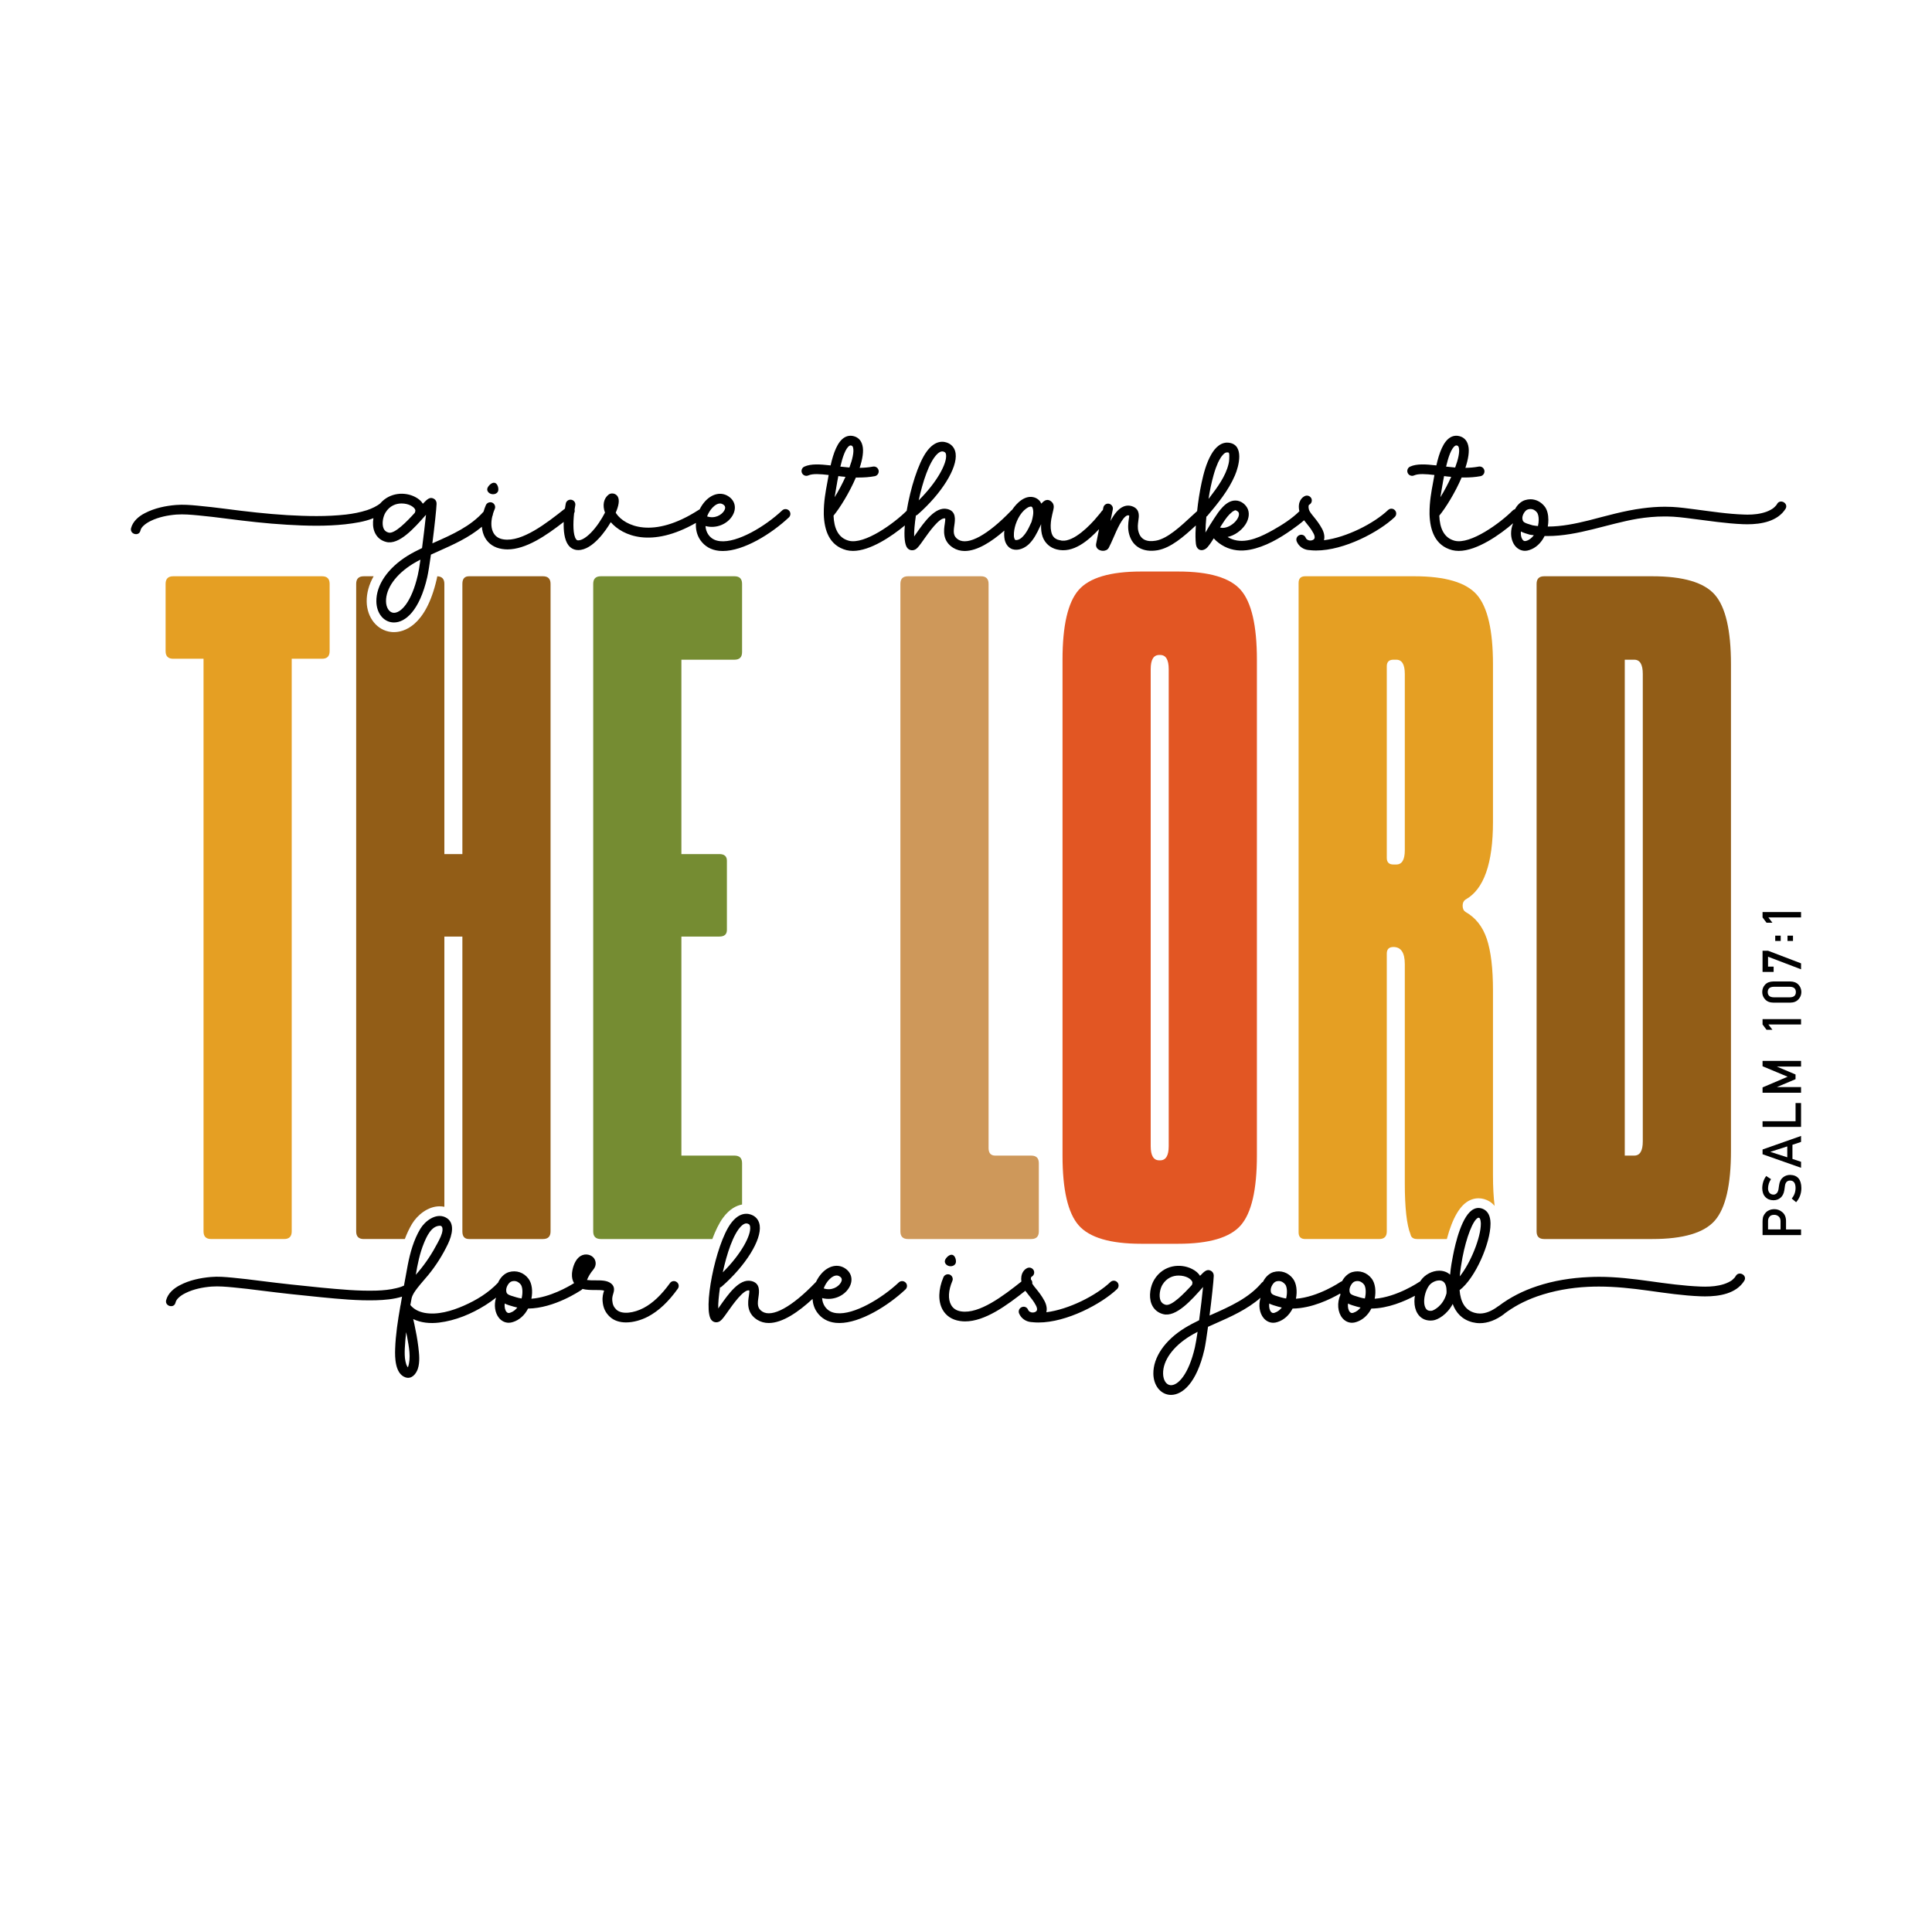 <?xml version="1.0" encoding="UTF-8"?>
<svg xmlns="http://www.w3.org/2000/svg" width="2000" height="2000" viewBox="0 0 2000 2000">
  <g id="a" data-name="1">
    <path d="m179.287,681.941c-5.229,0-7.852-2.607-7.852-7.852v-69.689c0-5.23,2.623-7.853,7.852-7.853h154.101c5.23,0,7.853,2.623,7.853,7.853v69.689c0,5.245-2.623,7.852-7.853,7.852h-31.409v592.845c0,5.245-2.623,7.853-7.852,7.853h-75.578c-5.245,0-7.852-2.607-7.852-7.853v-592.845h-31.409Z" fill="#e59f23" stroke-width="0"/>
    <path d="m1351.185,1282.639h76.559c5.23,0,7.853-2.607,7.853-7.853v-287.589c0-4.57,2.285-6.87,6.871-6.87,7.852,0,11.778,5.889,11.778,17.667v226.734c0,25.52,1.963,43.188,5.889,53.002.645,3.282,2.945,4.908,6.871,4.908h30.762c5.88-22.136,13.926-35.657,23.989-40.216,2.787-1.295,5.738-1.952,8.775-1.952,3.845,0,7.708,1.082,11.172,3.129l.113.067c1.775,1.081,3.679,2.595,5.406,4.681-1.13-9.28-1.695-19.769-1.695-31.472v-191.398c0-22.897-2.132-40.734-6.38-53.494-4.264-12.76-11.625-22.084-22.084-27.974-1.964-1.304-2.945-3.436-2.945-6.38s.981-5.061,2.945-6.38c18.971-10.459,28.464-37.298,28.464-80.485v-162.935c0-35.335-5.567-59.383-16.686-72.143-11.135-12.76-32.729-19.14-64.781-19.14h-112.876c-4.586,0-6.871,2.301-6.871,6.871v672.349c0,4.586,2.285,6.871,6.871,6.871Zm84.411-592.846c0-4.57,2.285-6.871,6.871-6.871h2.944c5.89,0,8.834,4.908,8.834,14.723v182.564c0,9.815-2.944,14.724-8.834,14.724h-2.944c-4.586,0-6.871-2.285-6.871-6.871v-198.27Z" fill="#e59f23" stroke-width="0"/>
  </g>
  <g id="b" data-name="2">
    <path d="m1710.424,596.548c32.053,0,53.646,6.38,64.781,19.14,11.118,12.76,16.686,36.808,16.686,72.143v503.526c0,35.335-5.567,59.383-16.686,72.143-11.135,12.76-32.729,19.14-64.781,19.14h-111.895c-5.245,0-7.853-2.607-7.853-7.853v-670.386c0-5.23,2.607-7.853,7.853-7.853h111.895Zm-9.815,584.994v-483.896c0-9.815-2.944-14.723-8.834-14.723h-9.815v513.341h9.815c5.89,0,8.834-4.907,8.834-14.723Z" fill="#925d17" stroke-width="0"/>
    <path d="m376.572,1282.639h42.51c1.973-5.271,4.411-10.631,7.472-15.745,5.463-9.04,16.393-18.124,28.547-18.124,1.664,0,3.301.17,4.901.505v-279.744h18.649v305.256c0,5.245,2.285,7.853,6.871,7.853h76.56c5.229,0,7.852-2.607,7.852-7.853v-670.386c0-5.23-2.623-7.853-7.852-7.853h-76.56c-4.585,0-6.871,2.623-6.871,7.853v279.737h-18.649v-279.737c0-5.045-2.448-7.656-7.314-7.835-.222,1.154-.441,2.218-.652,3.15-11.373,49.325-34.683,54.646-44.177,54.646-.78,0-1.821,0-3.002-.165-14.402-1.59-25.005-14.755-25.252-31.419-.136-8.835,2.381-17.76,7.181-26.229h-10.214c-5.245,0-7.852,2.623-7.852,7.853v670.386c0,5.245,2.607,7.853,7.852,7.853Z" fill="#925d17" stroke-width="0"/>
  </g>
  <g id="c" data-name="3">
    <path d="m748.393,1260.748c6.788-9.285,13.984-12.775,19.801-13.841v-42.791c0-5.229-2.623-7.853-7.853-7.853h-54.966v-226.733h39.261c5.23,0,7.853-2.285,7.853-6.871v-71.652c0-4.57-2.623-6.87-7.853-6.87h-39.261v-201.214h54.966c5.23,0,7.853-2.607,7.853-7.852v-70.67c0-5.23-2.623-7.853-7.853-7.853h-138.396c-5.245,0-7.852,2.623-7.852,7.853v670.386c0,5.245,2.607,7.853,7.852,7.853h115.452c3.208-8.539,6.91-16.286,10.996-21.891Z" fill="#758c32" stroke-width="0"/>
  </g>
  <g id="d" data-name="4">
    <path d="m1015.52,596.548c5.23,0,7.854,2.623,7.854,7.853v584.011c0,5.245,2.285,7.853,6.871,7.853h37.297c5.23,0,7.854,2.623,7.854,7.853v70.67c0,5.245-2.623,7.853-7.854,7.853h-127.599c-5.245,0-7.852-2.607-7.852-7.853v-670.386c0-5.23,2.607-7.853,7.852-7.853h75.577Z" fill="#ce985a" stroke-width="0"/>
  </g>
  <g id="e" data-name="5">
    <path d="m1219.667,591.64c32.053,0,53.646,6.38,64.781,19.14,11.118,12.76,16.686,36.808,16.686,72.143v513.341c0,35.335-5.567,59.383-16.686,72.143-11.135,12.76-32.729,19.14-64.781,19.14h-38.28c-32.068,0-53.662-6.38-64.781-19.14-11.134-12.76-16.686-36.808-16.686-72.143v-513.341c0-35.335,5.552-59.383,16.686-72.143,11.119-12.76,32.713-19.14,64.781-19.14h38.28Zm-9.815,594.809v-493.71c0-9.815-2.945-14.723-8.834-14.723h-.981c-5.89,0-8.834,4.908-8.834,14.723v493.71c0,9.815,2.944,14.724,8.834,14.724h.981c5.889,0,8.834-4.908,8.834-14.724Z" fill="#e25623" stroke-width="0"/>
  </g>
  <g id="f" data-name="Black">
    <path d="m508.846,511.446c-3.042-.695-5.042-3.303-4.346-5.824s4.52-6.52,7.563-5.824c3.129.695,4.346,5.911,3.651,8.345-.695,2.521-3.738,3.999-6.868,3.303Zm236.607,48.767c-5.39-.521-9.389-2.782-12.17-6.78-1.825-2.608-2.782-5.737-2.956-8.867,11.562,3.042,22.863-2.347,27.817-10.605,4.694-7.65,2.869-15.821-4.346-20.341-7.215-4.521-16.256-2.695-23.471,4.868-2.374,2.527-4.443,5.545-6.072,8.85-.301.12-.594.269-.873.452-47.898,30.947-76.672,16.256-85.191,4.172l-.782-1.304c2.782-6.346,4.433-13.04,1.912-16.864-1.564-2.26-4.085-3.303-6.867-2.869-.869.174-1.652.521-2.26.956-5.39,4.085-6.693,11.214-3.912,18.777-3.39,6.606-8.519,14.691-14.778,21.037-5.215,5.216-10.083,7.998-13.474,7.65-.435-.087-1.043-.261-1.652-1.13-3.269-4.291-3.23-16.478-2.056-26.948.636-1.142.803-2.488.475-3.73.219-1.532.459-2.996.711-4.354.521-2.695-1.217-5.303-3.999-5.824-2.695-.521-5.303,1.217-5.824,3.912-.203,1.032-.538,2.882-.885,5.262-19.091,15.198-44.383,34.711-63.436,31.857-4.868-.695-8.432-2.956-10.519-6.781-2.448-4.381-2.838-10.434-1.18-17.272.433-.739.639-1.561.654-2.386.499-1.644,1.104-3.323,1.83-5.03,1.13-2.521-.087-5.477-2.608-6.606-2.608-1.043-5.563.174-6.607,2.695-.955,2.25-1.741,4.482-2.375,6.682-13.266,15.075-32.188,23.583-50.627,31.741-.782.348-1.565.695-2.347,1.043,2.26-17.56,4.173-35.554,4.347-40.683.174-3.217-1.652-5.129-3.478-5.825-3.39-1.391-5.824.261-10.692,5.477-1.739-2.782-4.434-5.215-8.084-7.041-10.692-5.477-25.992-4.607-35.815,6.433v.087c-3.477,2.956-8.954,5.563-13.996,7.215-7.042,2.26-14.343,3.651-21.732,4.52-20.081,2.26-40.509,1.739-60.59.609-21.471-1.304-42.682-3.738-63.893-6.52-9.736-1.217-19.472-2.434-29.295-3.303-7.302-.695-14.865-1.304-22.167-.695-10.953.869-22.341,3.303-32.164,8.432-6.346,3.216-12.518,8.432-14.343,15.561-1.564,6.259,8.084,8.867,9.649,2.695.521-2.086,1.304-3.304,2.956-4.955,2.26-2.173,4.868-3.825,7.736-5.216,8.084-3.999,17.734-5.911,26.688-6.607,7.476-.521,15.039.174,22.515.87,9.649.869,19.298,2.086,28.86,3.303,20.95,2.695,41.813,5.129,62.85,6.346,20.081,1.217,40.422,1.739,60.416-.435,9.649-1.13,19.994-2.608,29.208-6.346-.782,4.781-.608,9.823,1.13,14.083,2.173,5.39,6.259,9.041,11.996,10.519,13.387,3.564,29.382-14.604,41.118-27.904,0-.087.087-.087.174-.174-.956,9.301-2.521,22.341-4.086,34.424-5.216,2.521-10.257,5.042-14.865,7.911-20.602,12.778-32.686,30.425-32.425,47.376.174,11.735,6.955,20.689,16.517,21.646.522.087,1.13.087,1.739.087,11.735,0,26.426-12.17,34.424-46.855,1.043-4.607,2.434-13.387,3.825-23.384,2.608-1.217,5.216-2.347,7.91-3.564,14.894-6.627,31.279-13.917,44.791-25.252.356,4.145,1.44,7.953,3.257,11.256,3.651,6.52,9.823,10.519,17.82,11.735,1.826.261,3.651.435,5.39.435,19.239,0,40.04-14.252,58.271-28.443-.272,8.796.609,18.377,4.747,23.923,2.173,2.956,5.216,4.694,8.693,5.129.608,0,1.13.087,1.652.087,15.125,0,29.121-21.298,33.12-28.078.174-.261.348-.522.521-.783,12.231,14.119,41.981,27.067,88.148.729-.423,6.234.891,12.518,4.596,17.874,4.521,6.433,11.04,10.171,19.385,11.04,1.217.087,2.521.174,3.825.174,21.559,0,50.071-17.56,68.413-34.771,2-1.913,2.086-5.042.174-7.042-1.912-2-5.042-2.086-7.041-.261-17.908,16.864-46.594,33.815-64.328,31.903Zm-316.036-29.382c-8.084,8.954-20.95,22.167-27.122,20.515-2.695-.695-4.347-2.173-5.303-4.52-1.913-4.868-.435-12.17,2.086-16.256,4.346-7.042,10.779-9.389,16.69-9.389,3.564,0,6.954.87,9.301,2.086.695.348,6.085,3.216,4.694,6.433-.174.348-.261.696-.348,1.13Zm-22.254,103.533c-4.347-.521-7.476-5.39-7.563-11.909-.174-13.387,10.171-27.817,27.644-38.684,2.521-1.565,5.216-3.042,7.998-4.434-.957,6.781-1.913,12.518-2.695,15.908-6.433,27.991-17.647,39.813-25.383,39.118Zm341.245-112.226c.956.521,3.825,2.347,1.217,6.606-2.608,4.347-9.649,8.519-17.646,5.824,1.304-3.477,3.303-6.693,5.65-9.127,1.826-1.913,6.52-6.085,10.779-3.303Zm622.198,37.119c.695-2.869.608-6.867-1.999-11.822-2.782-5.216-5.998-9.215-8.606-12.431-2.434-2.956-4.52-5.563-5.041-7.649-.783-3.13-.174-4.434.174-4.781,2.347-1.13,3.477-3.825,2.521-6.346-1.043-2.521-3.912-3.825-6.52-2.869-3.339,1.284-8.263,6.119-6.006,15.894-7.758,7.685-17.533,13.901-26.934,19.225-11.475,6.433-26.601,14.083-40.074,10.519-2.608-.695-5.042-1.739-7.303-3.129,7.216-1.565,13.996-6.346,18.256-12.605,3.042-4.52,4.781-10.431,2.868-15.734-1.912-5.216-7.389-9.476-13.126-9.389-9.997,0-17.299,11.475-22.08,18.777-3.043,4.521-5.824,9.214-8.606,13.909l-.261.521c.087-5.477.435-11.04.956-16.517.436-.261.87-.608,1.218-1.043,10.692-12.692,21.732-26.166,28.339-41.639,4.173-9.649,9.649-31.121-5.477-33.729-8.693-1.565-15.126,5.129-19.038,12.083-5.129,8.954-7.823,19.298-9.996,29.295-2.068,9.675-3.567,19.475-4.612,29.295-1.706,1.522-3.412,3.137-5.118,4.695-11.997,11.127-25.558,23.818-37.554,25.905-9.823,1.739-15.821-1.391-17.994-9.214-1.218-4.173-.608-8.084-.174-11.475.695-4.521,1.738-11.388-5.39-14.517-3.217-1.391-6.607-1.478-9.823-.174-5.563,2.173-9.91,8.084-13.648,15.039l2.435-11.996c.521-2.695-1.304-5.303-3.999-5.912-2.694-.521-5.303,1.304-5.824,3.999l-.512,2.58c-.526.389-.998.87-1.393,1.418-.174.261-.348.522-.521.783h-.087c-.348.435-.609.869-.957,1.304-1.912,2.347-3.911,4.694-5.911,6.955-5.477,5.998-11.475,11.822-18.342,16.255-3.217,2.086-6.606,3.738-10.258,4.607-1.478.348-2.868.435-4.694.348h-.348c-.087-.087-.261-.087-.521-.174-.695-.087-1.391-.261-2.086-.435l-1.825-.521c-.349-.087-.436-.174-.436-.174-.087,0-.174-.087-.521-.261-.435-.261-.956-.522-1.391-.87-.087,0-.174-.087-.261-.087-.261-.261-.521-.435-.782-.695-1.217-1.217-.956-1.043-1.912-2.608-.522-.956-.87-2.173-1.218-3.825-.869-3.825-.521-8.519.087-12.518.521-3.216,1.392-6.346,2.087-9.475.782-3.129.869-6.085-1.652-8.519-3.824-3.651-7.562-1.913-10.691,1.825-1.305-2.869-3.564-5.128-7.042-6.346-9.612-3.118-18.448,5.585-23.242,12.784-.294.196-.574.422-.83.69-24.254,25.296-44.769,36.51-54.939,30.078-5.39-3.477-5.042-7.998-3.999-14.952.782-5.477,2.173-14.517-7.389-16.69-12.344-2.869-23.818,13.561-32.25,25.558-.695.869-1.391,1.912-2,2.869-.174-5.129.521-12.953,1.826-21.732.695-.174,1.391-.521,1.912-1.043,24.688-21.645,41.205-48.159,39.205-63.11-.608-4.781-3.216-8.519-7.215-10.519-4.521-2.26-13.561-4.085-22.775,8.519-8.816,12.092-16.882,38.465-20.682,61.28-13.012,12.99-43.572,35.185-59.81,31.039-11.301-2.956-15.386-13.3-15.908-25.992,6.606-7.998,16.43-23.819,23.123-39.466h2.869c5.477,0,11.127-.348,16.69-1.391,2.695-.521,4.521-3.129,3.999-5.911-.522-2.695-3.13-4.521-5.912-3.999-4.52.869-9.127,1.217-13.735,1.304,2.956-9.041,4.434-17.386,2.869-23.297-1.391-5.737-5.042-8.171-7.824-9.128-3.651-1.304-7.302-1.043-10.605.87-7.302,4.259-11.562,15.995-14.517,29.034-10.779-1.217-20.168-1.912-27.122,1.217-2.521,1.13-3.651,4.085-2.521,6.606s4.085,3.651,6.606,2.521c4.434-2,12.257-1.478,21.037-.435-.348,1.738-.695,3.564-.956,5.303-.261,1.564-.522,2.869-.696,3.825-1.304,7.042-3.564,18.777-3.39,30.773v.956c.521,16.169,5.563,32.251,23.471,36.945,2.173.521,4.433.782,6.78.782,17.8,0,40.04-15.059,53.629-26.361-.918,11.51-.181,20.505,2.87,23.666,2.347,2.434,5.824,2.695,8.693.782,2.086-1.478,4.172-4.346,8.258-10.17,4.868-6.868,16.082-22.863,21.819-21.559.087,0,.087.087.174.087.174,1.043-.174,3.564-.435,5.39-1.043,6.606-2.695,17.733,8.52,24.862,3.737,2.347,7.823,3.39,12.083,3.39,12.864,0,27.649-9.426,41.038-21.105-.316,3.144-.246,6.28.334,9.283.956,4.433,3.65,8.519,8.084,9.997,5.998,1.826,12.431-1.043,16.777-5.042,5.303-5.042,8.606-11.649,11.648-18.255.174-.261.261-.521.435-.782.087-.348.261-.608.348-.957.174-.261.261-.608.435-.869v.435c-.174,4.26.175,8.78,1.652,12.779,2.434,6.52,7.649,11.127,14.43,12.865,17.212,4.521,32.859-9.301,43.812-20.863.025-.027.05-.055.075-.081l-3.037,15.294c-.435,2.26.521,5.129,3.737,6.433.957.435,2.174.695,3.391.695,2.26,0,4.781-.869,5.998-3.216,1.478-2.782,3.13-6.433,4.781-10.258,3.651-8.432,9.128-21.124,14.257-23.123.695-.261,1.217-.261,2.086.087.087.782-.174,2.521-.435,3.912-.521,3.912-1.304,9.302.435,15.561,3.564,12.865,14.518,18.951,29.382,16.43,13.785-2.499,26.895-13.893,39.612-25.657-.345,5.16-.507,10.356-.24,15.486.174,2.347.174,5.129,1.479,7.302,2.781,4.52,8.084,2.956,10.953-.435,2.347-2.782,4.434-5.912,6.346-9.041,3.129,3.651,7.389,6.607,11.301,8.606,8.171,4.086,16.951,4.868,25.905,3.217,15.907-2.956,31.12-11.823,44.159-21.124,4.134-2.933,8.315-5.973,12.119-9.385.711.925,1.459,1.847,2.218,2.779,2.434,3.042,5.303,6.433,7.562,10.779.783,1.391,1.826,4.085.783,5.65-.783,1.217-2.782,1.912-4.694,1.738-1.131-.174-3.304-.695-4.173-2.869-1.043-2.608-3.999-3.825-6.52-2.695-2.608,1.043-3.825,3.912-2.782,6.52,2.087,5.042,6.781,8.433,12.432,8.954.521.087.956.087,1.478.087.174.087.348.087.521.087,1.912.174,3.738.261,5.65.261,29.295,0,65.371-19.385,81.366-34.598,1.999-1.912,2.086-5.128.174-7.128-1.913-2-5.042-2.086-7.042-.174-14.864,14.083-43.116,28.339-66.327,31.294Zm-111.958-74.846c.956-2.434,1.391-3.564,2.261-5.563.869-1.826,1.825-3.564,2.868-5.216l.869-1.217.174-.261s0-.087.087-.087c.521-.696,1.044-1.304,1.652-1.913l.782-.608.087-.174,1.391-.783c.174,0,.608-.087.956-.261l-.087.087,1.478-.087c.262,0,.522.087.609.174.695.522.782,1.739.782,2.869v1.391c0,.956,0,1.913-.087,2.782-.087.608-.174,1.304-.174,1.913l-.261,1.651-.348,1.565c-2.956,12.257-11.388,23.731-19.125,33.902l-1.478,1.913c1.217-8.171,2.955-16.69,5.216-24.688.695-2.434,1.478-4.955,2.347-7.389Zm-283.195-17.125c.956,0,1.738.348,2.173.608.521.261,1.478.695,1.739,2.869,1.13,8.78-9.301,28.339-28.339,47.203,4.172-19.298,10.779-39.466,18.951-47.724,2.347-2.347,4.172-2.956,5.477-2.956Zm-94.921-6.172c.261,0,.608.087.956.174.435.174,1.217.435,1.652,2.173,1.043,4.346-.608,11.909-3.825,20.515-3.216-.261-6.346-.608-9.389-.956,2.173-9.302,5.39-19.211,9.476-21.559.348-.261.695-.348,1.13-.348Zm-13.822,37.64c.261-1.478.608-3.477,1.13-5.911,2.434.348,4.868.608,7.389.782-3.303,7.302-7.215,14.691-11.214,21.124.608-3.999,1.304-8.084,2-11.996.261-1.043.435-2.434.695-3.999Zm194.623,53.723c-1.652,2.086-3.651,4.607-6.086,5.737-.869.435-1.912.782-2.868.869-.261,0-.869,0-1.13-.087-.087,0-.174-.087-.261-.087-.087-.087-.174-.261-.348-.348-.087-.174-.261-.435-.261-.521-.087-.087-.087-.174-.087-.174q-.087-.087-.087-.174c-.088-.348-.175-.696-.349-1.043-.261-1.043-.174-.869-.261-2.086-.174-3.912.609-7.736,1.739-11.475,1.478-4.433,3.563-8.693,6.52-12.344,1.304-1.565,2.868-3.129,4.434-4.26,1.651-1.217,2.607-1.651,4.085-1.999,1.392-.348,2.174.087,2.695,1.651,1.391,4.26.087,9.649-1.217,14.169-1.913,4.173-3.825,8.519-6.52,12.17Zm204.444-5.999c-.957,0-1.826-.174-2.782-.435,1.043-1.651,2.086-3.39,3.217-5.042,2.694-4.086,5.303-7.824,9.301-11.04l.435-.348,1.826-1.043,1.13-.348h.087l.261.087h.174l1.651.956c1.217.87,1.479,1.739,1.479,2.956v.696s-.175.956-.262,1.13l-.348,1.13c-.348.87-1.217,2.434-1.999,3.391-2.781,3.738-7.823,7.128-12.344,7.736l-1.825.174Zm573.972-24.949l-.695,1.13c-.087.087-.174.174-.174.261-.087,0-.087.087-.174.174-.782.956-1.739,1.826-2.695,2.695-1.651,1.391-4.868,3.042-7.476,3.999-6.346,2.26-12.952,2.956-19.56,2.956l-3.39-.087c-17.125-.521-34.076-3.216-51.027-5.389-7.824-1.043-15.647-2.086-23.559-2.521-2.521-.087-4.955-.174-7.476-.174-7.823,0-15.561.608-23.297,1.651-18.864,2.434-37.032,7.737-55.287,12.431-13.996,3.477-28.339,6.433-42.683,6.433.435-2.347.608-4.694.608-6.955,0-5.389-1.217-10.257-3.563-13.474-3.825-5.042-9.215-7.824-15.039-7.824-1.825,0-3.651.348-5.477.869-4.331,1.32-8.139,4.989-10.468,9.435-.869.217-1.699.653-2.391,1.345-12.865,12.953-43.726,35.467-60.068,31.294-11.301-2.956-15.387-13.3-15.908-25.992,6.607-7.998,16.43-23.819,23.124-39.466h2.868c5.477,0,11.127-.348,16.69-1.391,2.695-.521,4.521-3.129,3.999-5.911-.521-2.695-3.13-4.521-5.911-3.999-4.521.869-9.128,1.217-13.735,1.304,2.956-9.041,4.434-17.386,2.869-23.297-1.391-5.737-5.042-8.171-7.824-9.128-3.65-1.304-7.302-1.043-10.605.87-7.302,4.259-11.562,15.995-14.517,29.034-10.779-1.217-20.168-1.912-27.122,1.217-2.521,1.13-3.651,4.085-2.521,6.606,1.13,2.521,4.085,3.651,6.606,2.521,4.433-2,12.257-1.478,21.036-.435-.348,1.738-.695,3.564-.956,5.303-.261,1.564-.521,2.869-.695,3.825-1.304,7.042-3.563,18.777-3.39,30.773v.956c.521,16.169,5.563,32.251,23.471,36.945,2.173.521,4.434.782,6.78.782,19.02,0,43.103-17.19,56.289-28.621-1.42,3.343-2.139,6.974-2.139,10.453,0,4.955,1.479,9.736,4.347,13.213,2.695,3.129,6.172,4.868,10.084,4.868,1.391,0,2.955-.261,4.434-.782,6.693-2.086,12.257-7.302,15.821-14.518h3.042c31.556,0,62.067-12.604,93.188-17.907,9.215-1.478,18.516-2.347,27.817-2.347h2.607c8.78.087,17.474,1.217,26.079,2.347,17.56,2.173,35.119,4.955,52.767,5.65l4.346.087c14.604,0,31.469-3.042,39.64-16.082.522-.869.696-1.738.696-2.521,0-2.782-2.695-4.955-5.39-4.955-1.479,0-3.043.695-3.999,2.347Zm-332.15-60.416c.261,0,.608.087.956.174.435.174,1.217.435,1.651,2.173,1.043,4.346-.608,11.909-3.825,20.515-3.216-.261-6.346-.608-9.388-.956,2.173-9.302,5.39-19.211,9.475-21.559.348-.261.695-.348,1.131-.348Zm-13.822,37.64c.261-1.478.608-3.477,1.13-5.911,2.435.348,4.868.608,7.39.782-3.304,7.302-7.216,14.691-11.214,21.124.608-3.999,1.304-8.084,1.999-11.996.261-1.043.435-2.434.695-3.999Zm84.924,61.372c-.956,0-1.651-.435-2.347-1.217-1.305-1.565-2-4.086-2-7.042l.087-1.651c2.782,1.391,5.998,2.347,9.302,3.303h.174c.348.087.695.174,1.043.174l2.869.348c-1.826,2.434-4.26,4.781-7.737,5.824-.521.174-1.043.261-1.391.261Zm7.736-16.343c-9.562-2.694-9.996-3.564-10.432-6.78l-.087-.695c0-3.477,2.956-8.171,5.737-8.954.87-.261,1.739-.435,2.608-.435,2.694,0,5.129,1.304,6.954,3.738.956,1.391,1.652,4.085,1.652,7.302,0,2.086-.262,4.26-.783,6.607-1.825-.174-3.737-.435-5.65-.783Z" stroke-width="0"/>
    <path d="m700.501,1327.143c-2.26-1.652-5.39-1.131-6.954,1.13-8.867,12.257-17.734,20.689-27.296,25.731-9.562,5.042-22.341,7.302-28.252,1.651-2.608-2.521-3.825-5.216-4.173-9.302-.261-2.868.348-4.955.956-6.954.783-2.608,2.173-7.128-1.999-10.605-4.26-3.478-10.345-3.391-16.864-3.391-2.695,0-5.737,0-8.258-.348,1.217-3.39,3.825-7.562,6.346-10.519,4.172-4.867,2.869-10.257-.087-13.126-3.477-3.304-9.91-4.173-14.778.174-5.042,4.607-6.781,12.865-7.042,17.038-.205,3.829.519,7.057,2.185,9.661-5.946,3.717-24.959,14.708-44.167,16.157,1.565-8.085.522-15.908-2.956-20.603-4.868-6.606-12.691-9.215-20.428-6.954-4.774,1.465-8.939,5.808-11.141,10.916-9.785,10.446-22.521,18.175-35.517,23.855-12.257,5.39-27.296,9.91-40.683,7.39-5.737-1.131-10.866-3.564-14.604-8.085.435-2.347.869-4.607,1.304-6.954.87-3.912,3.564-7.477,5.999-10.692,3.564-4.607,7.476-8.867,11.214-13.388,7.997-9.735,14.952-20.775,20.428-32.25,3.999-8.433,8.258-22.602-3.042-27.73-9.823-4.347-20.776,4.172-25.557,12.083-6.868,11.475-10.519,24.601-13.04,37.554-1.391,7.128-2.608,14.169-3.912,21.297-.174,0-.261.174-.435.174-.521.261-1.651.695-2.782,1.131-1.564.521-3.129.956-4.694,1.304-6.607,1.651-13.387,2.26-20.255,2.521-19.037.608-38.162-1.304-57.112-3.042-21.211-2.087-42.334-4.347-63.458-7.042-9.562-1.217-19.125-2.434-28.773-3.303-7.389-.695-15.039-1.391-22.428-.695-10.953.956-22.167,3.303-31.903,8.432-6.346,3.217-12.518,8.433-14.343,15.561-1.564,6.259,8.084,8.867,9.649,2.695.521-2,1.304-3.304,2.956-4.955,2.173-2.174,4.868-3.825,7.736-5.216,8.084-3.999,17.734-5.911,26.688-6.606,7.476-.522,15.039.174,22.515.869,9.649.869,19.298,2.086,28.86,3.303,20.603,2.608,41.292,4.868,61.981,6.868,18.863,1.825,37.901,3.65,56.852,3.129,8.954-.261,18.342-1.043,26.948-3.737-.521,2.868-.956,5.737-1.478,8.692-.087.174-.087.348-.174.608,0,.348-.087.695-.174,1.043-2.521,14.431-4.781,28.948-5.303,43.639-.348,9.128-.087,25.818,10.605,29.557,6.433,2.173,10.953-3.304,12.866-8.78,2.347-7.041,1.391-15.561.521-22.775-.956-7.736-2.347-15.387-3.999-23.036-.435-1.913-.869-3.825-1.304-5.737,7.998,3.911,17.56,4.781,26.774,3.65,17.038-2.086,33.468-8.953,47.898-17.994,3.798-2.413,7.546-5.014,11.099-7.841-2.354,7.599-1.232,15.856,3.134,21.142,2.608,3.129,6.172,4.867,9.997,4.867,1.391,0,2.956-.261,4.433-.782,6.607-2.086,12.083-7.041,15.561-13.908,27.296-.261,53.896-18.43,55.287-19.299.417-.289.754-.644,1.051-1.024,4.06,1.103,8.669,1.111,12.939,1.111,3.216,0,7.302,0,9.388.608,0,.174-.087.348-.087.521-.782,2.348-1.826,5.825-1.391,10.605.521,6.607,2.869,11.649,7.302,15.821,4.434,4.26,10.519,5.998,16.951,5.998,7.65,0,15.908-2.434,22.862-6.085,10.953-5.824,20.95-15.212,30.686-28.773,1.652-2.26,1.13-5.39-1.13-6.954Zm-261.716-40.075c2.782-6.78,7.563-17.82,16.343-18.168,2.347-.174,3.129,1.826,2.956,4.607-.435,4.521-2.869,8.954-4.955,12.952-5.65,10.779-12.17,20.863-20.081,30.165-.869,1.043-1.739,1.999-2.608,3.042,1.826-11.04,4.085-22.167,8.345-32.599Zm-17.386,129.612c-.087-.087.087-.174.348-.261-.174.174-.348.261-.348.261Zm.869-1.217c-.261-.261-.435-.521-.435-.521-1.13-1.652-1.652-3.651-2.086-5.65-.956-4.347-.869-8.954-.695-13.475.261-5.563.782-11.214,1.391-16.777.348,1.739.696,3.391,1.043,5.042,1.738,9.823,4.346,21.732.782,31.382Zm105.77-56.504c-1.564.521-2.695.261-3.738-.957-1.478-1.738-2.26-5.041-1.826-8.605,2.695,1.391,5.912,2.26,9.215,3.216,1.217.349,2.521.696,3.825.957-1.826,2.26-4.172,4.346-7.476,5.39Zm11.91-14.778c-1.826-.261-3.738-.695-5.477-1.217-9.649-2.695-10.084-3.564-10.432-6.781-.435-3.477,2.608-8.779,5.563-9.648.869-.261,1.739-.436,2.608-.436,2.608,0,5.129,1.305,6.954,3.738,1.652,2.261,2.347,8.085.783,14.344Zm390.551-16.69c-17.908,16.864-46.594,33.815-64.328,31.903-5.39-.521-9.389-2.782-12.17-6.781-1.825-2.607-2.782-5.737-2.956-8.866,11.562,3.042,22.863-2.348,27.817-10.605,4.694-7.65,2.869-15.821-4.346-20.342-7.215-4.521-16.256-2.694-23.471,4.868-2.533,2.696-4.714,5.955-6.388,9.52-.192.149-.385.295-.559.477-24.253,25.297-44.769,36.511-54.939,30.077-5.39-3.477-5.042-7.997-3.999-14.951.782-5.478,2.173-14.518-7.389-16.691-12.344-2.868-23.818,13.562-32.25,25.558-.696.869-1.391,1.913-2,2.869-.174-5.129.521-12.952,1.826-21.732.695-.174,1.391-.521,1.912-1.044,24.688-21.645,41.205-48.158,39.205-63.11-.608-4.781-3.216-8.519-7.215-10.519-4.521-2.26-13.561-4.085-22.775,8.52-15.908,21.819-29.382,90.146-19.733,100.143,2.347,2.434,5.824,2.695,8.693.782,2.086-1.478,4.172-4.347,8.258-10.171,4.868-6.867,16.082-22.862,21.819-21.559.087,0,.087.087.174.087.174,1.043-.174,3.564-.435,5.39-1.043,6.607-2.695,17.734,8.519,24.862,3.738,2.347,7.824,3.391,12.083,3.391,14.24,0,30.832-11.549,45.279-24.92.301,4.823,1.733,9.545,4.611,13.706,4.521,6.433,11.04,10.17,19.385,11.039,1.217.088,2.521.175,3.825.175,21.559,0,50.071-17.561,68.413-34.772,2-1.912,2.086-5.042.174-7.041-1.912-2-5.042-2.087-7.041-.261Zm-163.333-58.069c2.347-2.347,4.172-2.955,5.476-2.955.957,0,1.739.348,2.173.608.521.261,1.478.695,1.739,2.868,1.13,8.78-9.301,28.339-28.339,47.203,4.172-19.299,10.779-39.466,18.951-47.725Zm91.182,55.2c1.826-1.912,6.52-6.085,10.779-3.303.956.521,3.825,2.347,1.217,6.606-2.608,4.347-9.649,8.519-17.646,5.824,1.304-3.478,3.303-6.693,5.65-9.128Zm119.867-19.819c.695-2.521,4.521-6.521,7.562-5.824,3.13.695,4.347,5.911,3.651,8.345-.695,2.521-3.738,3.999-6.867,3.304-3.043-.695-5.042-3.304-4.347-5.824Zm178.375,22.515c1.912,1.999,1.825,5.216-.174,7.128-15.995,15.213-52.071,34.598-81.366,34.598-1.912,0-3.738-.087-5.65-.261-.174,0-.348,0-.521-.087-.521,0-.956,0-1.478-.087-5.65-.521-10.345-3.911-12.432-8.953-1.043-2.608.174-5.477,2.782-6.52,2.521-1.131,5.477.087,6.52,2.694.869,2.173,3.042,2.695,4.173,2.869,1.912.174,3.911-.522,4.694-1.739,1.043-1.564,0-4.259-.783-5.65-2.26-4.347-5.129-7.736-7.562-10.779-1.181-1.451-2.332-2.877-3.365-4.332-19.182,15.184-41.714,31.715-62.435,31.715-1.739,0-3.564-.174-5.39-.435-7.998-1.217-14.17-5.216-17.821-11.735-4.781-8.693-4.521-20.863.869-33.555,1.043-2.521,3.999-3.738,6.607-2.695,2.521,1.13,3.738,4.086,2.607,6.606-4.172,9.823-4.607,18.777-1.304,24.688,2.086,3.825,5.65,6.085,10.519,6.78,18.682,2.799,43.361-15.907,62.313-30.964-1.277-8.553,3.232-12.864,6.356-14.065,2.607-.956,5.477.348,6.52,2.869.956,2.521-.174,5.215-2.521,6.346-.261.261-.669,1.06-.526,2.764.119.122.248.229.357.365.933,1.121,1.246,2.563,1.017,3.932.953,1.604,2.404,3.408,4.019,5.37,2.608,3.217,5.824,7.215,8.606,12.431,2.607,4.955,2.694,8.954,1.999,11.823,23.211-2.956,51.463-17.213,66.327-31.295,2-1.913,5.129-1.826,7.042.174Zm644.466-8.954c-1.564,0-3.042.695-4.085,2.348l-1.131,1.738c-.956.956-1.912,1.999-2.955,2.868-1.912,1.392-5.477,3.13-8.346,3.999-6.259,1.999-12.778,2.608-19.385,2.608l-4.607-.087c-17.646-.696-35.206-3.13-52.679-5.563-17.473-2.435-34.859-4.521-52.506-4.521-3.477,0-6.954.087-10.432.261-18.255.782-36.597,3.65-53.982,9.475-14.17,4.694-27.557,11.389-39.466,20.429l-.521.261c-6.694,5.042-12.953,7.563-18.951,7.563-1.825,0-3.564-.261-5.216-.695-10.605-2.782-14.865-11.91-15.821-23.472,16.517-12.604,31.99-49.115,31.99-68.5v-1.217c-.174-6.694-2.347-11.214-6.346-13.648-1.912-1.13-3.999-1.738-6.085-1.738-1.564,0-3.13.348-4.607,1.043-12.431,5.563-19.385,35.728-21.819,48.42-.956,4.781-2.26,11.822-2.955,19.559-1.913-1.651-3.825-2.607-5.129-3.042-1.913-.695-3.999-1.043-6.085-1.043-7.129,0-14.865,3.911-19.125,10.083-.233.341-.46.692-.684,1.051-.332.136-.656.303-.963.515-.261.174-23.036,15.647-46.072,17.386,1.564-8.085.521-15.908-2.955-20.603-4.868-6.606-12.692-9.215-20.429-6.954-4.307,1.321-8.118,4.986-10.44,9.442-.571.144-1.129.376-1.639.729-.261.174-23.036,15.647-46.072,17.386,1.564-8.085.521-15.908-2.955-20.603-4.868-6.606-12.692-9.215-20.429-6.954-4.462,1.369-8.379,5.258-10.672,9.929-.514.282-.995.643-1.403,1.111-13.3,15.821-32.772,24.514-51.636,32.859-.782.348-1.565.695-2.348,1.043,2.261-17.56,4.173-35.642,4.347-40.77.174-3.217-1.738-5.129-3.478-5.824-3.39-1.392-5.824.261-10.691,5.477-1.739-2.782-4.521-5.216-8.172-7.042-11.996-6.172-29.816-4.434-39.205,10.953-3.912,6.346-6.085,17.039-2.869,25.21,2.174,5.39,6.347,9.041,11.997,10.519,13.387,3.564,29.469-14.604,41.204-27.904.087-.087.174-.174.174-.261-.956,9.389-2.434,22.428-4.086,34.511-5.216,2.521-10.17,5.129-14.864,7.997-20.603,12.692-32.772,30.426-32.512,47.464.174,11.735,7.041,20.689,16.517,21.732.608,0,1.217.087,1.738.087,11.822,0,26.601-12.257,34.598-47.029,1.044-4.606,2.348-13.387,3.738-23.471,2.607-1.13,5.303-2.347,7.997-3.563,15.429-6.795,32.527-14.398,46.371-26.511-2.31,7.569-1.176,15.773,3.171,21.034,2.608,3.129,6.172,4.867,9.997,4.867,1.391,0,2.955-.261,4.434-.782,6.606-2.086,12.083-7.041,15.561-13.908,20.013-.191,39.64-10.004,49.243-15.572.09.425.185.839.302,1.229-3.738,8.346-2.956,18.169,1.999,24.167,2.608,3.129,6.172,4.867,9.997,4.867,1.391,0,2.955-.261,4.434-.782,6.606-2.086,12.083-7.041,15.561-13.908,17.442-.167,34.589-7.643,45.067-13.248-.31,1.929-.478,3.869-.478,5.771,0,4.521.956,8.867,3.129,12.432,2.956,4.868,7.737,7.476,13.562,7.476.782,0,1.651-.087,2.521-.174,5.042-.608,14.691-6.085,20.429-17.038,3.217,8.867,9.389,16.082,20.429,18.95,2.521.608,5.042.957,7.649.957,8.259,0,16.777-3.217,25.123-9.476l.348-.435.174-.087c3.737-2.869,9.562-6.606,14.517-9.302,6.172-3.304,12.519-6.085,19.125-8.432,16.951-5.912,34.771-9.041,52.766-9.91,3.738-.174,7.39-.261,11.127-.261,17.038,0,33.902,1.825,50.94,4.172,18.082,2.521,36.25,5.216,54.505,5.912l4.434.087c14.952,0,32.338-2.782,40.683-16.17.521-.869.782-1.738.782-2.521,0-2.782-2.694-4.955-5.39-4.955Zm-287.127-16.517c4.086-21.211,10.953-38.857,16.169-41.204.087-.087.261-.087.435-.087.261,0,.521.087.956.261.435.348,1.304,1.738,1.478,5.39v.782c0,13.734-10.432,40.248-21.819,54.331.521-6.434,1.652-13.127,2.782-19.473Zm-279.721,27.122c-.087.348-.261.782-.261,1.13-8.171,8.954-21.037,22.254-27.296,20.603-2.607-.695-4.347-2.173-5.303-4.521-1.912-4.868-.435-12.257,2.087-16.343,4.346-7.041,10.865-9.389,16.69-9.389,3.65,0,7.041.87,9.475,2.087.608.348,5.998,3.216,4.607,6.433Zm2.782,65.719c-6.434,28.078-17.734,40.074-25.471,39.205-4.347-.435-7.389-5.39-7.476-11.909-.261-13.387,10.083-27.904,27.644-38.771,2.607-1.564,5.216-3.043,8.084-4.521-1.043,6.867-1.999,12.604-2.781,15.995Zm82.487-35.728c-1.564.521-2.694.261-3.737-.957-1.479-1.738-2.261-5.041-1.826-8.605,2.695,1.391,5.911,2.26,9.215,3.216,1.217.349,2.521.696,3.825.957-1.826,2.26-4.173,4.346-7.477,5.39Zm11.909-14.778c-1.825-.261-3.737-.695-5.477-1.217-9.648-2.695-10.083-3.564-10.432-6.781-.435-3.477,2.608-8.779,5.563-9.648.87-.261,1.739-.436,2.608-.436,2.607,0,5.129,1.305,6.954,3.738,1.651,2.261,2.348,8.085.782,14.344Zm69.626,14.778c-1.564.521-2.694.261-3.737-.957-1.479-1.738-2.261-5.041-1.826-8.605,2.695,1.391,5.911,2.26,9.215,3.216,1.217.349,2.521.696,3.825.957-1.826,2.26-4.173,4.346-7.477,5.39Zm11.909-14.778c-1.825-.261-3.737-.695-5.477-1.217-9.648-2.695-10.083-3.564-10.432-6.781-.435-3.477,2.608-8.779,5.563-9.648.87-.261,1.739-.436,2.608-.436,2.607,0,5.129,1.305,6.954,3.738,1.651,2.261,2.348,8.085.782,14.344Zm84.49-5.216c-3.478,13.213-13.735,17.733-15.213,17.907l-1.304.087c-2.956,0-4.173-1.304-4.955-2.607-1.13-1.826-1.651-4.347-1.651-7.216,0-5.215,1.738-11.475,4.868-15.995,2.347-3.39,6.954-5.65,10.779-5.65.956,0,1.912.087,2.694.435,3.999,1.479,4.868,6.607,4.868,10.866l-.087,2.174Z" stroke-width="0"/>
    <path d="m1824.593,1278.563v-13.992c0-1.519.146-2.985.437-4.398.383-1.413,1.167-2.845,2.351-4.293.893-1.217,2.168-2.203,3.826-2.962,1.604-.793,3.499-1.189,5.685-1.189,2.952,0,5.64,1.007,8.062,3.021,2.551,2.067,3.863,5.089,3.936,9.064v8.905h15.555v5.844h-39.851Zm18.615-5.844v-8.675c-.036-2.175-.732-3.811-2.087-4.907-1.317-1.044-2.782-1.565-4.393-1.565-1.337,0-2.463.212-3.378.637-.823.442-1.474,1.062-1.95,1.856-.786,1.203-1.162,2.601-1.125,4.191v8.463h12.933Zm11.581-32.014c2.611-3.073,3.936-6.73,3.972-10.97-.072-5.017-1.924-7.56-5.554-7.631-2.972-.036-4.759,1.641-5.361,5.031-.219,1.554-.465,3.258-.739,5.111-.564,3.318-1.832,5.843-3.802,7.573-2.024,1.783-4.486,2.675-7.387,2.675-3.482,0-6.292-1.12-8.426-3.359-2.115-2.169-3.191-5.246-3.228-9.231.109-4.797,1.481-8.967,4.116-12.512l4.962,3.258c-1.972,2.896-2.994,6.084-3.067,9.563,0,1.802.465,3.302,1.395,4.503.967,1.254,2.408,1.898,4.322,1.934,1.149,0,2.188-.432,3.119-1.297.948-.865,1.604-2.251,1.97-4.158.182-1.059.392-2.506.629-4.343.511-3.619,1.852-6.293,4.021-8.023,2.134-1.712,4.614-2.568,7.44-2.568,7.624.193,11.49,4.709,11.6,13.544,0,5.715-1.813,10.626-5.439,14.735l-4.543-3.835Zm.741-55.617v14.639l8.913,2.965v6.194l-39.851-14.03v-4.897l39.851-14.03v6.169l-8.913,2.991Zm-5.352,1.667l-17.435,5.586v.106l17.435,5.585v-11.277Zm-25.586-20.224v-5.844h34.168v-18.814h5.683v24.658h-39.851Zm0-35.33v-5.507l25.976-11.068-25.976-10.855v-5.527h39.851v5.845h-24.854v.132l19.14,8.079v4.874l-19.14,8.079v.105h24.854v5.844h-39.851Zm6.024-70.687l4.155,5.49h-6.078l-4.102-5.49v-5.517h39.851v5.517h-33.826Zm5.082-22.594c-3.676-.035-6.504-1.175-8.487-3.419-1.965-2.102-2.947-4.61-2.947-7.525,0-3.004.983-5.557,2.952-7.659,1.985-2.138,4.819-3.241,8.5-3.312h17.575c3.662.071,6.487,1.175,8.473,3.312,1.968,2.103,2.97,4.655,3.007,7.659-.037,2.915-1.037,5.424-3.002,7.525-1.983,2.244-4.803,3.384-8.46,3.419h-17.61Zm.355-16.399c-3.998.106-6.034,1.925-6.107,5.455.073,3.548,2.109,5.357,6.107,5.429h16.927c4.035-.071,6.071-1.881,6.107-5.429-.036-3.53-2.072-5.349-6.107-5.455h-16.927Zm-11.462-15.378v-21.944h5.683l34.168,13.064v6.162l-34.168-13.028v10.23h5.777v5.516h-11.46Zm13.111-32.049v-5.516h5.681v5.516h-5.681Zm12.71,0v-5.516h5.683v5.516h-5.683Zm-19.796-24.397l4.155,5.491h-6.078l-4.102-5.491v-5.516h39.851v5.516h-33.826Z" stroke-width="0"/>
  </g>
</svg>